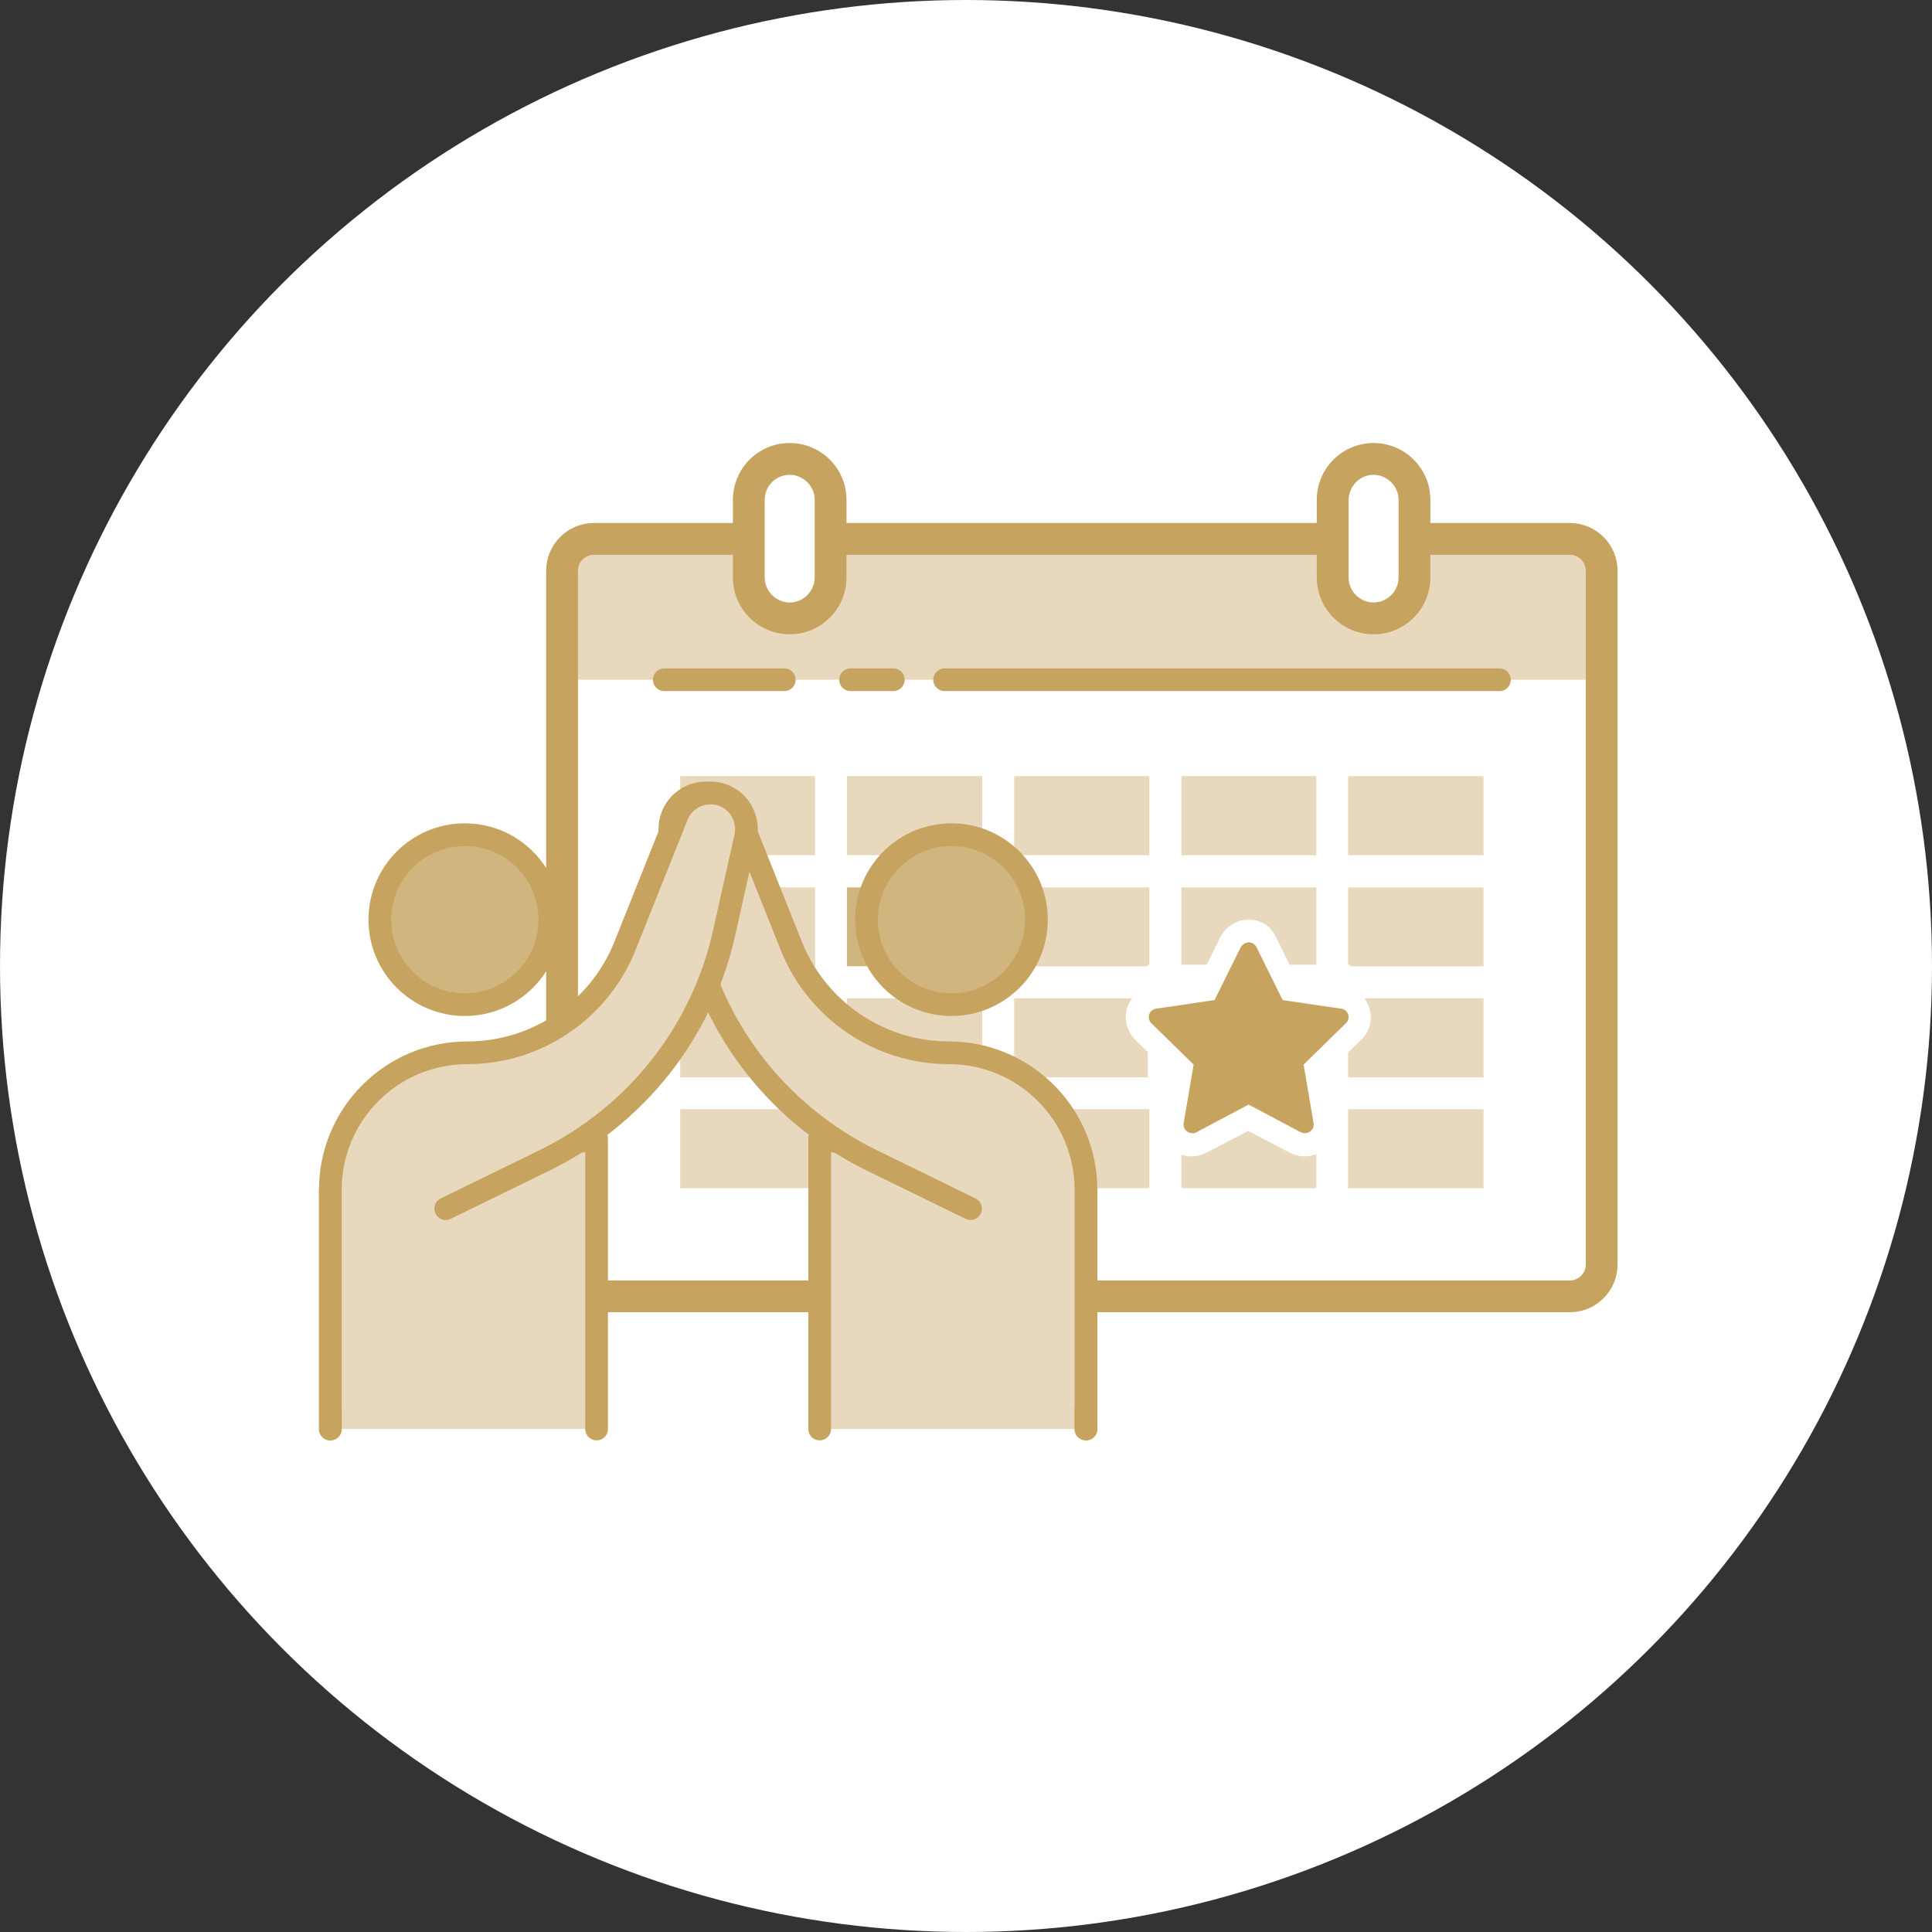 <?xml version="1.0" encoding="UTF-8"?>
<svg xmlns="http://www.w3.org/2000/svg" xmlns:xlink="http://www.w3.org/1999/xlink" version="1.0" id="Ebene_1" x="0px" y="0px" viewBox="0 0 425.2 425.2" style="enable-background:new 0 0 425.2 425.2;" xml:space="preserve">
<rect x="0" y="0" width="425.2" height="425.2" fill="#333333" stroke="none"/>
<style type="text/css">
	.st0{fill:#FFFFFF;}
	.st1{fill:#E8D9BE;}
	.st2{fill:none;stroke:#C6A45F;stroke-width:7;stroke-linecap:round;stroke-miterlimit:10;}
	.st3{fill:none;stroke:#C6A45F;stroke-width:5;stroke-linecap:round;stroke-miterlimit:10;}
	.st4{fill:#C6A45F;}
	.st5{fill:#E8D9BE;stroke:#FFFFFF;stroke-width:7;stroke-miterlimit:10;}
	.st6{fill:#D1B57F;stroke:#FFFFFF;stroke-width:7;stroke-miterlimit:10;}
	.st7{fill:#D1B57F;stroke:#FFFFFF;stroke-width:7.761;stroke-miterlimit:10;}
	.st8{fill:#E8D9BE;stroke:#C6A45F;stroke-width:5;stroke-linecap:round;stroke-linejoin:round;stroke-miterlimit:10;}
	.st9{fill:#D1B57F;stroke:#C6A45F;stroke-width:5;stroke-linecap:round;stroke-linejoin:round;stroke-miterlimit:10;}
</style>
<circle class="st0" cx="212.6" cy="212.6" r="212.6"></circle>
<g>
	<path class="st1" d="M123.6,132.7c0-7.9,6.4-14.2,14.2-14.2h200.5c7.9,0,14.2,6.4,14.2,14.2v16.9H123.6V132.7z"></path>
	<path class="st2" d="M130.7,285.3h214.8c3.9,0,7-3.2,7-7V125.6c0-3.9-3.2-7-7-7H130.7c-3.9,0-7,3.2-7,7v152.7   C123.6,282.2,126.8,285.3,130.7,285.3z"></path>
	<g>
		<line class="st3" x1="330" y1="149.6" x2="207.9" y2="149.6"></line>
		<line class="st3" x1="196.6" y1="149.6" x2="187.2" y2="149.6"></line>
		<line class="st3" x1="172.6" y1="149.6" x2="146.2" y2="149.6"></line>
	</g>
	<g>
		<g>
			<path class="st0" d="M173.8,136.1c-5,0-9-4-9-9v-17.1c0-5,4-9,9-9s9,4,9,9v17.1C182.8,132,178.8,136.1,173.8,136.1z"></path>
			<path class="st4" d="M173.8,104.5c3,0,5.5,2.5,5.5,5.5v17.1c0,3-2.5,5.5-5.5,5.5s-5.5-2.5-5.5-5.5v-17.1     C168.3,106.9,170.8,104.5,173.8,104.5 M173.8,97.5c-6.9,0-12.5,5.6-12.5,12.5v17.1c0,6.9,5.6,12.5,12.5,12.5s12.5-5.6,12.5-12.5     v-17.1C186.3,103.1,180.7,97.5,173.8,97.5L173.8,97.5z"></path>
		</g>
		<g>
			<path class="st0" d="M302.3,136.1c-5,0-9-4-9-9v-17.1c0-5,4-9,9-9c5,0,9,4,9,9v17.1C311.3,132,307.3,136.1,302.3,136.1z"></path>
			<path class="st4" d="M302.3,104.5c3,0,5.5,2.5,5.5,5.5v17.1c0,3-2.5,5.5-5.5,5.5s-5.5-2.5-5.5-5.5v-17.1     C296.9,106.9,299.3,104.5,302.3,104.5 M302.3,97.5c-6.9,0-12.5,5.6-12.5,12.5v17.1c0,6.9,5.6,12.5,12.5,12.5s12.5-5.6,12.5-12.5     v-17.1C314.8,103.1,309.2,97.5,302.3,97.5L302.3,97.5z"></path>
		</g>
	</g>
	<rect x="146.2" y="167.3" class="st5" width="36.8" height="24.4"></rect>
	<rect x="182.9" y="167.3" class="st5" width="36.8" height="24.4"></rect>
	<rect x="219.7" y="167.3" class="st5" width="36.8" height="24.4"></rect>
	<rect x="256.5" y="167.3" class="st5" width="36.8" height="24.4"></rect>
	<rect x="293.2" y="167.3" class="st5" width="36.8" height="24.4"></rect>
	<rect x="146.2" y="191.8" class="st5" width="36.8" height="24.4"></rect>
	<rect x="182.9" y="191.8" class="st6" width="36.8" height="24.4"></rect>
	<rect x="219.7" y="191.8" class="st5" width="36.8" height="24.4"></rect>
	<rect x="256.5" y="191.8" class="st5" width="36.8" height="24.4"></rect>
	<rect x="293.2" y="191.8" class="st5" width="36.8" height="24.4"></rect>
	<rect x="146.2" y="216.2" class="st5" width="36.8" height="24.4"></rect>
	<rect x="182.9" y="216.2" class="st5" width="36.8" height="24.4"></rect>
	<rect x="219.7" y="216.2" class="st5" width="36.8" height="24.4"></rect>
	<rect x="256.5" y="216.2" class="st7" width="36.8" height="24.4"></rect>
	<rect x="293.2" y="216.2" class="st5" width="36.8" height="24.4"></rect>
	<rect x="146.2" y="240.6" class="st5" width="36.8" height="24.4"></rect>
	<rect x="182.9" y="240.6" class="st7" width="36.8" height="24.4"></rect>
	<rect x="219.7" y="240.6" class="st5" width="36.8" height="24.4"></rect>
	<rect x="256.5" y="240.6" class="st5" width="36.8" height="24.4"></rect>
	<rect x="293.2" y="240.6" class="st5" width="36.8" height="24.4"></rect>
	<g>
		<path class="st4" d="M287.3,251.9c-0.7,0-1.4-0.2-2-0.5l-10.4-5.5l-10.4,5.5c-0.6,0.3-1.3,0.5-2,0.5c-1.3,0-2.5-0.6-3.4-1.6    c-0.8-1-1.2-2.3-1-3.6l2-11.6l-8.4-8.2c-1.2-1.2-1.6-2.9-1.1-4.5c0.5-1.6,1.9-2.7,3.5-3l11.6-1.7l5.2-10.5    c0.7-1.5,2.2-2.4,3.9-2.4s3.2,0.9,3.9,2.4l5.2,10.5l11.6,1.7c1.7,0.2,3,1.4,3.5,3c0.5,1.6,0.1,3.3-1.1,4.5l-8.4,8.2l2,11.6    c0.2,1.3-0.1,2.6-1,3.6C289.8,251.3,288.5,251.9,287.3,251.9z"></path>
		<path class="st0" d="M274.8,207.4c0.7,0,1.3,0.3,1.7,1l5.8,11.7l12.9,1.9c1.5,0.2,2.2,2.1,1,3.2l-9.3,9.1l2.2,12.9    c0.2,1.2-0.8,2.2-1.9,2.2c-0.3,0-0.6-0.1-0.9-0.2l-11.5-6.1l-11.5,6.1c-0.3,0.2-0.6,0.2-0.9,0.2c-1.1,0-2.1-1-1.9-2.2l2.2-12.9    l-9.3-9.1c-1.1-1.1-0.5-3,1-3.2l12.9-1.9l5.8-11.7C273.5,207.8,274.2,207.4,274.8,207.4 M274.8,202.4c-2.6,0-5,1.5-6.2,3.8    l-4.6,9.3l-10.3,1.5c-2.6,0.4-4.7,2.2-5.6,4.7c-0.8,2.5-0.1,5.2,1.7,7.1l7.5,7.3l-1.8,10.3c-0.3,2,0.2,4,1.5,5.6    c1.3,1.6,3.2,2.5,5.3,2.5c1.1,0,2.2-0.3,3.2-0.8l9.2-4.8l9.2,4.8c1,0.5,2.1,0.8,3.2,0.8c2,0,3.9-0.9,5.3-2.5    c1.3-1.5,1.9-3.6,1.5-5.6l-1.8-10.3l7.5-7.3c1.9-1.8,2.6-4.5,1.7-7.1c-0.8-2.5-2.9-4.3-5.6-4.7l-10.3-1.5l-4.6-9.3    C279.8,203.9,277.5,202.4,274.8,202.4L274.8,202.4z"></path>
	</g>
	<g>
		<polyline class="st8" points="239,314.5 239,261.9 180.4,250.5 180.4,314.5   "></polyline>
		<circle class="st9" cx="209.4" cy="202.4" r="18.7"></circle>
		<path class="st8" d="M239,314.5v-52.6c0-16.7-13.5-30.2-30.2-30.2h0c-15.2,0-28.9-9.3-34.6-23.4l-11.5-28.8    c-1.4-3.6-5.3-5.6-9.1-4.8l0,0c-4.3,1-6.9,5.2-6,9.5l4.8,21.4c4.9,21.7,19.4,39.9,39.3,49.7l21.9,10.7"></path>
		<polyline class="st8" points="72.7,314.5 72.7,261.9 131.3,250.5 131.3,314.5   "></polyline>
		<circle class="st9" cx="102.3" cy="202.4" r="18.7"></circle>
		<path class="st8" d="M72.7,314.5v-52.6c0-16.7,13.5-30.2,30.2-30.2h0c15.2,0,28.9-9.3,34.6-23.4l11.5-28.8    c1.4-3.6,5.3-5.6,9.1-4.8l0,0c4.3,1,6.9,5.2,6,9.5l-4.8,21.4c-4.9,21.7-19.4,39.9-39.3,49.7l-21.9,10.7"></path>
	</g>
</g>
</svg>
